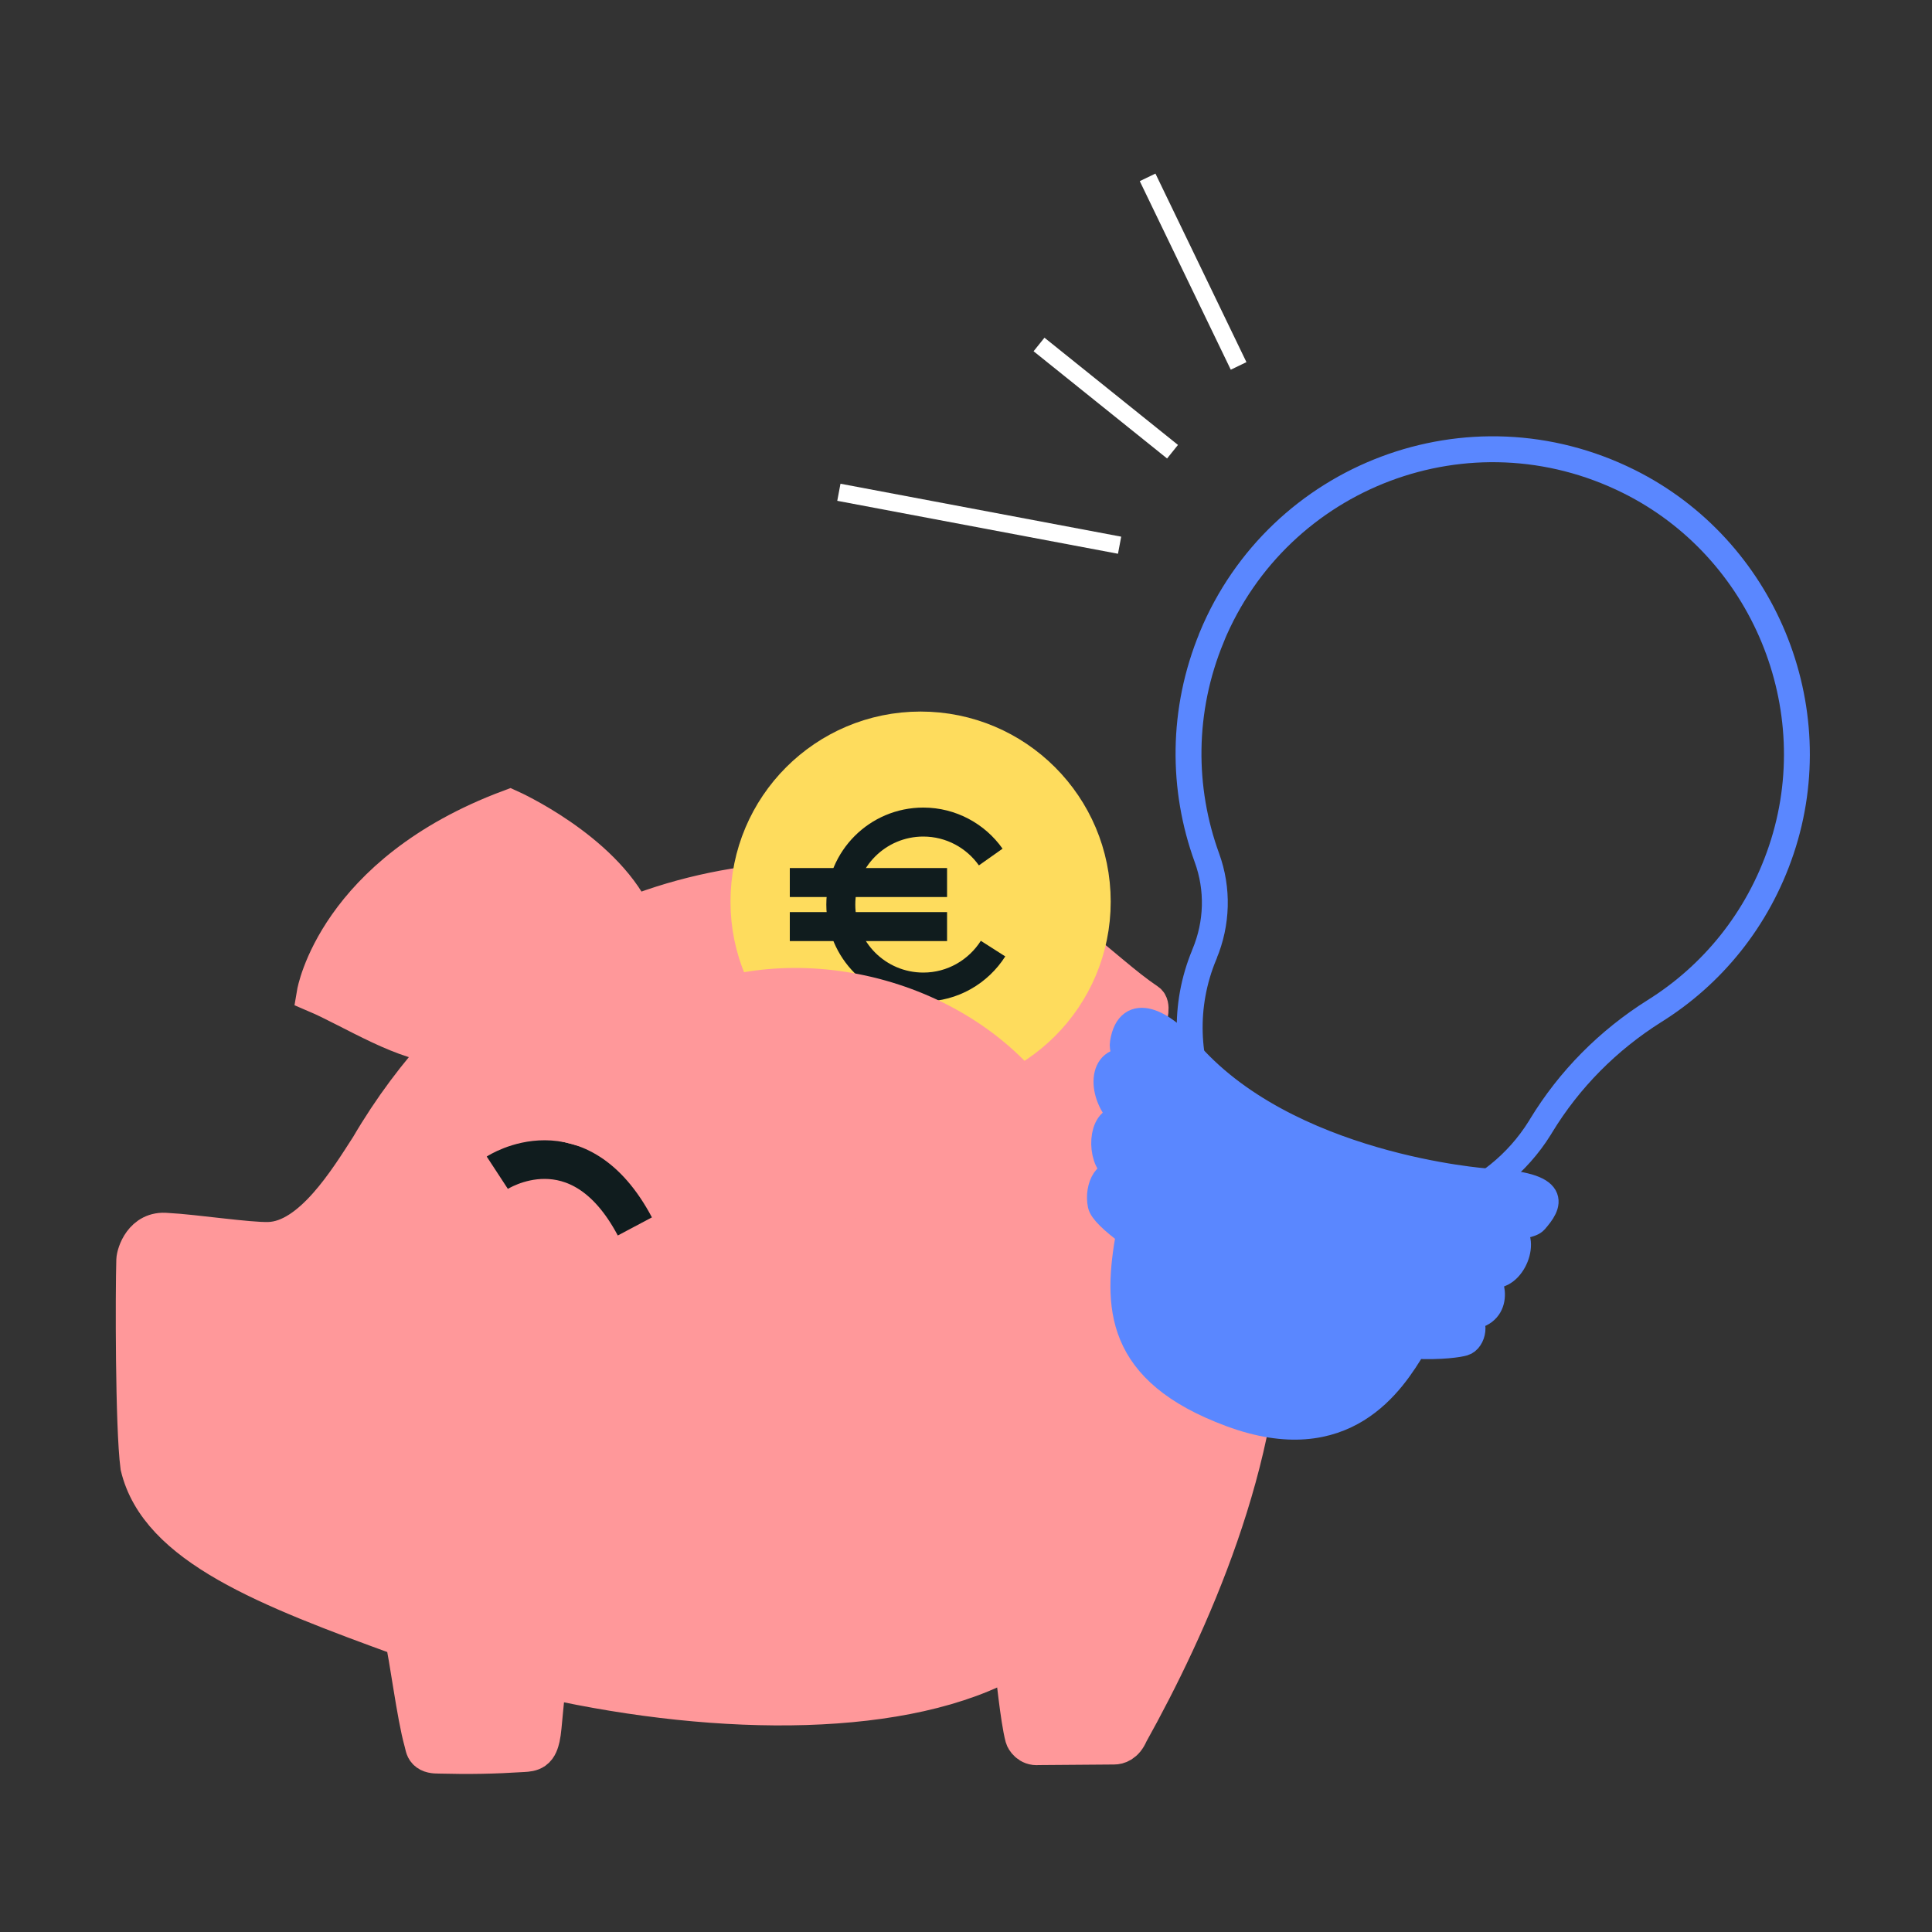 <?xml version="1.0" encoding="utf-8"?>
<svg xmlns="http://www.w3.org/2000/svg" width="100" height="100" viewBox="0 0 100 100" fill="none">
<rect x="0" y="0" width="100" height="100" fill="#333333" stroke="none"/>
<g clip-path="url(#clip0_10960_222408)">
<path d="M65.28 67.22C65.23 65.42 58.46 64.53 57.37 61.09C56.59 58.65 60.16 52.42 59.37 51.89C56.85 50.19 54.88 47.55 50.78 46.57C44.28 45 38.13 45.29 32.75 47.38C31.11 43.99 26.39 41.87 26.39 41.87C17.4 45.23 16.36 51.42 16.36 51.42C18.24 52.22 21.08 54.08 23.08 54.04C21.63 55.61 20.3 57.37 19.13 59.37C18.05 61.04 16.15 64.19 13.91 64.25C12.84 64.28 10.05 63.85 8.64 63.78C7.4 63.65 7.03 64.92 7.02 65.22C6.97 66.83 6.96 73.86 7.23 75.9C8.21 80.01 13.81 82.18 20.91 84.76C21.16 85.78 21.53 88.79 21.91 90.14C21.96 90.31 21.97 90.5 22.09 90.62C22.24 90.78 22.49 90.8 22.71 90.8C24.3 90.84 25.49 90.82 27.09 90.72C27.29 90.71 27.49 90.69 27.65 90.58C27.86 90.43 27.93 90.17 27.99 89.92C28.09 89.52 28.21 87.42 28.34 86.91C37.32 88.9 46.96 88.96 52.43 85.81C52.54 86.53 52.77 88.97 53.02 89.91C53.05 90.02 53.27 90.41 53.74 90.36C54.64 90.36 56.77 90.33 57.67 90.33C57.85 90.33 58.21 90.25 58.44 89.7C61.5 84.21 65.51 75.38 65.29 67.22H65.28Z" fill="#FF989A" stroke="#FF989A" stroke-width="2" stroke-miterlimit="10"/>
<path d="M25.74 60.7C25.74 60.7 29.93 57.96 32.86 63.48" stroke="#101C1E" stroke-width="2" stroke-miterlimit="10"/>
<path d="M47.65 55.51C52.532 55.51 56.49 51.552 56.49 46.67C56.49 41.788 52.532 37.83 47.65 37.83C42.768 37.83 38.81 41.788 38.81 46.67C38.81 51.552 42.768 55.51 47.65 55.51Z" fill="#FEDC5D" stroke="#FEDC5D" stroke-width="2" stroke-miterlimit="10"/>
<path d="M51.4 49.1C50.64 50.29 49.31 51.09 47.79 51.09C45.43 51.09 43.52 49.18 43.52 46.82C43.52 44.46 45.43 42.55 47.79 42.55C49.23 42.55 50.51 43.27 51.28 44.36" stroke="#101C1E" stroke-width="1.5" stroke-miterlimit="10"/>
<path d="M40.88 45.68H49.02" stroke="#101C1E" stroke-width="1.5" stroke-miterlimit="10"/>
<path d="M40.88 47.96H49.02" stroke="#101C1E" stroke-width="1.5" stroke-miterlimit="10"/>
<path d="M55.28 64.88C56.71 59.38 52.22 53.45 45.25 51.63C38.28 49.82 31.47 52.8 30.04 58.3L55.28 64.87V64.88Z" fill="#FF989A" stroke="#FF989A" stroke-width="2" stroke-miterlimit="10"/>
<path d="M62.72 32.97C66.19 24.6 76.05 20.81 84.31 24.92C91.28 28.39 94.68 36.61 92.2 43.99C90.98 47.62 88.6 50.48 85.64 52.33C83.24 53.84 81.23 55.86 79.76 58.28C79.74 58.31 79.72 58.34 79.7 58.38C77.38 62.11 72.75 63.85 68.54 62.56C62.92 60.84 60.13 54.72 62.33 49.42C62.33 49.42 62.33 49.4 62.34 49.39C63.01 47.79 63.06 46.02 62.47 44.4C61.17 40.83 61.15 36.77 62.72 32.98V32.97Z" stroke="#5A87FF" stroke-width="1.34" stroke-miterlimit="10"/>
<path d="M76.96 61.15C76.96 61.15 66.52 60.42 61.36 54.3C60.25 52.99 58.44 51.94 58.12 53.98C58.07 54.27 58.21 54.6 58.47 54.97C56.97 54.64 56.9 56.69 58.13 57.83C58.24 57.93 58.6 58.23 58.6 58.23C57.3 57.24 56.86 59.06 57.34 60.07C57.45 60.31 58.16 60.95 58.15 60.95C57.32 60.32 56.78 61.45 56.97 62.36C57.03 62.66 57.57 63.19 58.44 63.83C57.76 67.6 57.8 71 63.71 73.19C69.62 75.38 72.06 71.54 73.19 69.66C74.62 69.73 75.53 69.58 75.76 69.51C76.25 69.37 76.46 68.35 75.81 68.17C77.65 68.17 77.35 66.43 76.82 65.98C77.05 65.99 77.24 66 77.37 66C78.43 65.98 79.2 63.8 77.86 63.49C78.68 63.49 79.27 63.4 79.46 63.18C80.15 62.38 80.86 61.33 76.98 61.15H76.96Z" fill="#5A87FF" stroke="#5A87FF" stroke-width="1.34" stroke-miterlimit="10"/>
<path d="M43.42 25.48L57.95 28.22" stroke="white" stroke-width="0.9" stroke-miterlimit="10"/>
<path d="M59.4 9.18L64.11 18.94" stroke="white" stroke-width="0.9" stroke-miterlimit="10"/>
<path d="M53.78 17.83L60.69 23.38" stroke="white" stroke-width="0.9" stroke-miterlimit="10"/>
</g>
<defs>
<clipPath id="clip0_10960_222408">
<rect width="100" height="100" fill="white"/>
</clipPath>
</defs>
</svg>